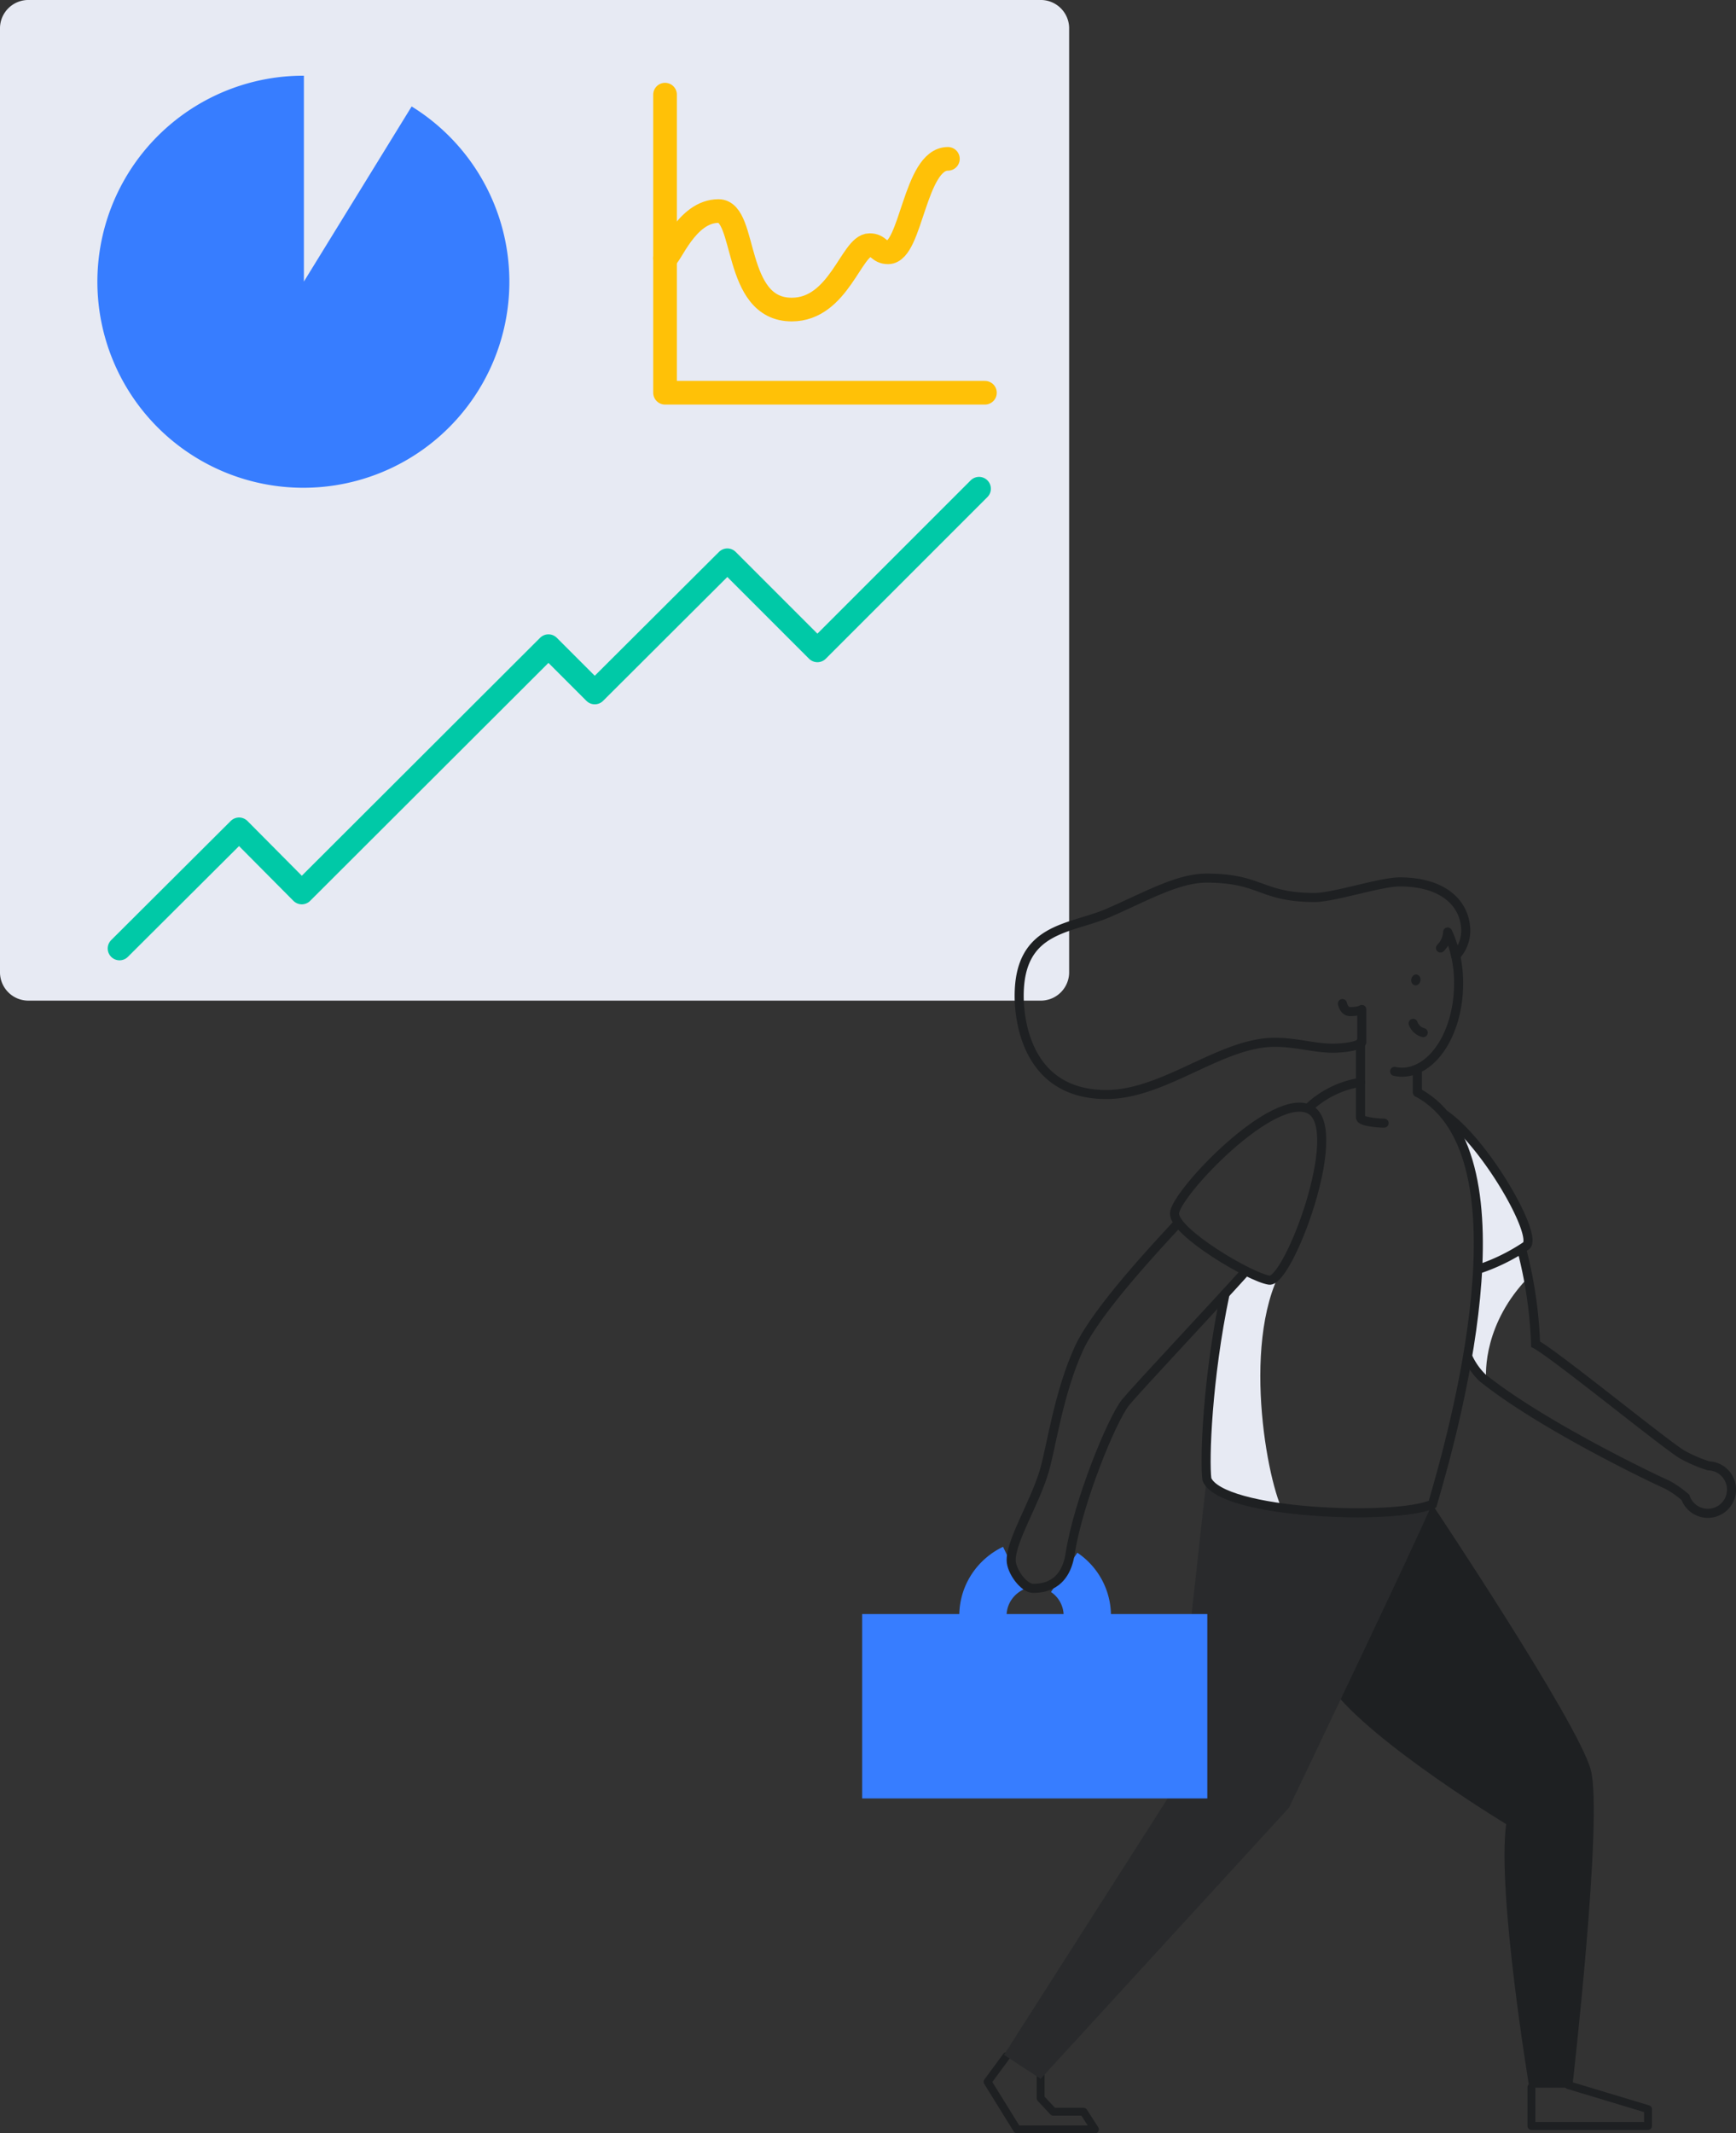 <svg xmlns="http://www.w3.org/2000/svg" width="220.179" height="270.506" viewBox="0 0 220.179 270.506">
    <rect x="0" y="0" width="220.179" height="270.506" fill="#333333" stroke="none"/>
    <defs>
        <style>
            .prefix__cls-1{fill:#e7eaf3}.prefix__cls-10,.prefix__cls-11,.prefix__cls-2,.prefix__cls-5,.prefix__cls-9{fill:none}.prefix__cls-2{stroke:#ffc107}.prefix__cls-10,.prefix__cls-11,.prefix__cls-2,.prefix__cls-5{stroke-linecap:round}.prefix__cls-11,.prefix__cls-2,.prefix__cls-5{stroke-linejoin:round}.prefix__cls-2{stroke-width:3px}.prefix__cls-3{fill:#377dff}.prefix__cls-10,.prefix__cls-11,.prefix__cls-5,.prefix__cls-9{stroke:#1e2022}.prefix__cls-6{fill:#1e2022}.prefix__cls-10,.prefix__cls-9{stroke-miterlimit:10}.prefix__cls-10,.prefix__cls-11,.prefix__cls-9{stroke-width:1.15px}
        </style>
    </defs>
    <g id="prefix__business-woman" transform="translate(-98 67.6)">
        <g id="prefix__Group_2641" data-name="Group 2641" transform="translate(-10 -40)">
            <path id="prefix__Path_1073" d="M3.737.4H131.86a3.6 3.6 0 0 1 3.74 3.5v119.88a3.6 3.6 0 0 1-3.737 3.5H3.737A3.6 3.6 0 0 1 0 123.78V3.9A3.6 3.6 0 0 1 3.737.4z" class="prefix__cls-1" data-name="Path 1073" transform="translate(108 -28)"/>
            <path id="prefix__Path_1074" d="M158 52.6c.641 0 2.669-5.979 6.78-5.979 3.63 0 1.815 12.492 9.289 12.492 5.979 0 7.581-8.168 9.876-8.168 1.228 0 1.121.908 2.349.908 2.936 0 3.363-11.851 7.581-11.851" class="prefix__cls-2" data-name="Path 1074" transform="translate(34.348 -47.46)"/>
            <path id="prefix__Path_1075" d="M158 28.5v37.8h40.572" class="prefix__cls-2" data-name="Path 1075" transform="translate(34.348 -44.099)"/>
            <path id="prefix__Path_1090" d="M62.985 27.9A26.126 26.126 0 1 1 49.318 24v26.105z" class="prefix__cls-3" data-name="Path 1090" transform="translate(97.225 -42.001)"/>
            <path id="prefix__Path_1091" fill="none" stroke="#00c9a7" stroke-linecap="round" stroke-linejoin="round" stroke-width="3px" d="M28.4 180.4l15.161-15.108 7.954 8.008L82.8 142.066l5.872 5.872 16.816-16.763 11.424 11.425 20.5-20.5" data-name="Path 1091" transform="translate(94.761 -87.731)"/>
        </g>
        <g id="prefix__Shadows" transform="translate(250.964 74.817)">
            <path id="prefix__Path_1071" d="M385.943 228.537c-2.082-2.669-5.872-21.567-.534-31.337-1.6 1.388-1.868 1.335-1.868 1.335l-.641-.267-2.082-.8-2.509 2.936-.48 1.762-.587 3.684-.48 3.47-.48 3.363-.374 3.737-.107 3.95v2.936l.534 1.335 2.456 1.441 3.2.908z" class="prefix__cls-1" data-name="Path 1071" transform="translate(-375.8 -178.675)"/>
            <path id="prefix__Path_1072" d="M438.624 195.225c-.16-1.174-.267-7.42 5.338-13.186-.32-1.495-.854-3.523-.854-3.523l.908-.8-.16-1.068-1.121-3.043-1.548-2.883-2.189-3.2-1.655-1.868-1.655-2.4-1.388-.754.747 1.174 1.868 5.338.854 6.46-.214 5.552-.427 5.766-.854 5.338.587 1.014z" class="prefix__cls-1" data-name="Path 1072" transform="translate(-403.07 -162.5)"/>
        </g>
        <path id="prefix__Path_1076" d="M453.1 391.267v4.911h14.788v-2.135L457.8 391" class="prefix__cls-5" data-name="Path 1076" transform="translate(-160.869 -194.199)"/>
        <path id="prefix__Path_1077" d="M330.626 386.342v3.1l1.6 1.708h3.844l1.441 2.242h-9.876l-3.737-6.032 2.4-3.256" class="prefix__cls-5" data-name="Path 1077" transform="translate(-100.642 -190.982)"/>
        <path id="prefix__Path_1078" d="M417.194 253s18.525 27.707 20.126 33.686-2.349 40.306-2.349 40.306h-5.445s-4.111-24.717-2.936-33.419c-4.111-2.509-21.995-13.88-23.489-19.752" class="prefix__cls-6" data-name="Path 1078" transform="translate(-137.561 -129.87)"/>
        <path id="prefix__Path_1079" d="M353.478 247.2l-4.378 39.558-21.3 33.365 4.644 3.043 31.5-34.38s16.389-34.22 18.1-38.437c-3.262 1.068-22.644 3.044-28.566-3.149z" class="prefix__cls-6" data-name="Path 1079" transform="translate(-102.46 -127.166)"/>
        <path id="prefix__Path_1080" fill="#fff" d="M353.478 247.2l-4.378 39.558-21.3 33.365 4.644 3.043 31.5-34.38s16.389-34.22 18.1-38.437c-3.262 1.068-22.644 3.044-28.566-3.149z" data-name="Path 1080" opacity="0.05" transform="translate(-102.46 -127.166)"/>
        <path id="prefix__Rectangle_1914" d="M0 0H43.776V23.383H0z" class="prefix__cls-3" data-name="Rectangle 1914" transform="translate(207.349 137.063)"/>
        <path id="prefix__Path_1081" fill="none" stroke="#377dff" stroke-miterlimit="10" stroke-width="6px" d="M333.1 268.734a6.618 6.618 0 1 1-9.182 1.815 6.826 6.826 0 0 1 2.723-2.349" data-name="Path 1081" transform="translate(-100.131 -136.955)"/>
        <path id="prefix__Path_1082" d="M350.694 186.2c-2.562 2.776-10.25 10.944-12.545 15.8-2.616 5.659-3.523 12.439-4.431 15.588-1.174 4.057-4.217 8.808-4.217 11.371 0 1.388 1.6 3.577 2.776 3.577s4.057-.214 4.7-4.378c1.014-6.566 5.285-17.03 7.047-19.219 1.495-1.815 11.531-12.492 15.215-16.6" class="prefix__cls-9" data-name="Path 1082" transform="translate(-103.253 -98.731)"/>
        <path id="prefix__Path_1083" d="M432.1 160.2c5.178 3.363 12.065 15.375 10.57 16.763a24.792 24.792 0 0 1-6.246 3.043" class="prefix__cls-9" data-name="Path 1083" transform="translate(-151.08 -86.611)"/>
        <path id="prefix__Path_1084" d="M402.712 155.3c14.574 7.954 4.217 43.936 1.815 52.157-4.644 2.082-26.8 1.281-28.614-3.15-.32-2.456.053-12.812 2.3-23.489" class="prefix__cls-10" data-name="Path 1084" transform="translate(-124.842 -84.327)"/>
        <path id="prefix__Path_1085" d="M399.9 156.163a12.438 12.438 0 0 1 6.726-3.363" class="prefix__cls-9" data-name="Path 1085" transform="translate(-136.07 -83.162)"/>
        <path id="prefix__Path_1086" d="M420.6 137.381a4.7 4.7 0 0 0 .908.107c3.95 0 7.207-5.018 7.207-11.264a15.814 15.814 0 0 0-.374-3.523" class="prefix__cls-11" data-name="Path 1086" transform="translate(-145.719 -69.13)"/>
        <path id="prefix__Path_1087" d="M384.838 113.162a3.108 3.108 0 0 0 .908-2.029 14.541 14.541 0 0 1 1.014 3.043 4.7 4.7 0 0 0 1.281-3.15c0-3.363-2.669-6.246-8.381-6.246-2.456 0-8.328 1.975-10.784 1.975-6.887 0-6.726-2.456-13.72-2.456-3.684 0-7.794 2.4-12.492 4.431-4.858 2.082-11.264 1.762-11.264 10.517 0 2.936.908 12.492 11.051 12.492 7.367 0 14.521-6.62 21.354-6.62 2.829 0 4.965.747 7.367.747 1.495 0 3.2-.267 3.684-.747v-4.164s-.32.267-1.495.267c-.427 0-.8-.32-.961-1.014" class="prefix__cls-11" data-name="Path 1087" transform="translate(-104.138 -60.553)"/>
        <path id="prefix__Path_1088" d="M385.6 159.074c4.378 2.669-2.883 21.941-5.285 21.567-2.456-.374-12.012-6.032-12.012-8.435-.057-2.348 12.702-15.906 17.297-13.132z" class="prefix__cls-9" data-name="Path 1088" transform="translate(-121.339 -85.913)"/>
        <path id="prefix__Path_1089" d="M437.9 206.006a8.617 8.617 0 0 0 1.922 2.776c7.741 6.193 22.315 13.079 23.329 13.506a12.151 12.151 0 0 1 2.4 1.655 3.006 3.006 0 1 0 5.659-2.029 3 3 0 0 0-2.723-1.975 17.543 17.543 0 0 1-3.257-1.388c-1.815-.961-16.176-12.706-18.685-14.04a54.829 54.829 0 0 0-1.762-12.012" class="prefix__cls-9" data-name="Path 1089" transform="translate(-153.784 -101.668)"/>
        <path id="prefix__Path_1092" d="M412.5 152.8v4.484c0 .48 2.082.694 2.99.694" class="prefix__cls-11" data-name="Path 1092" transform="translate(-141.943 -83.162)"/>
        <path id="prefix__Path_1093" d="M412.5 143.3v5.072" class="prefix__cls-11" data-name="Path 1093" transform="translate(-141.943 -78.733)"/>
        <path id="prefix__Line_402" d="M0 0L0 2.883" class="prefix__cls-10" data-name="Line 402" transform="translate(277.764 68.037)"/>
        <ellipse id="prefix__Ellipse_31" cx=".694" cy=".587" class="prefix__cls-6" data-name="Ellipse 31" rx=".694" ry=".587" transform="rotate(-80.393 172.313 -135.22)"/>
        <path id="prefix__Path_1094" d="M425 138.8a1.881 1.881 0 0 0 1.281 1.174" class="prefix__cls-11" data-name="Path 1094" transform="translate(-147.77 -76.635)"/>
    </g>
</svg>
